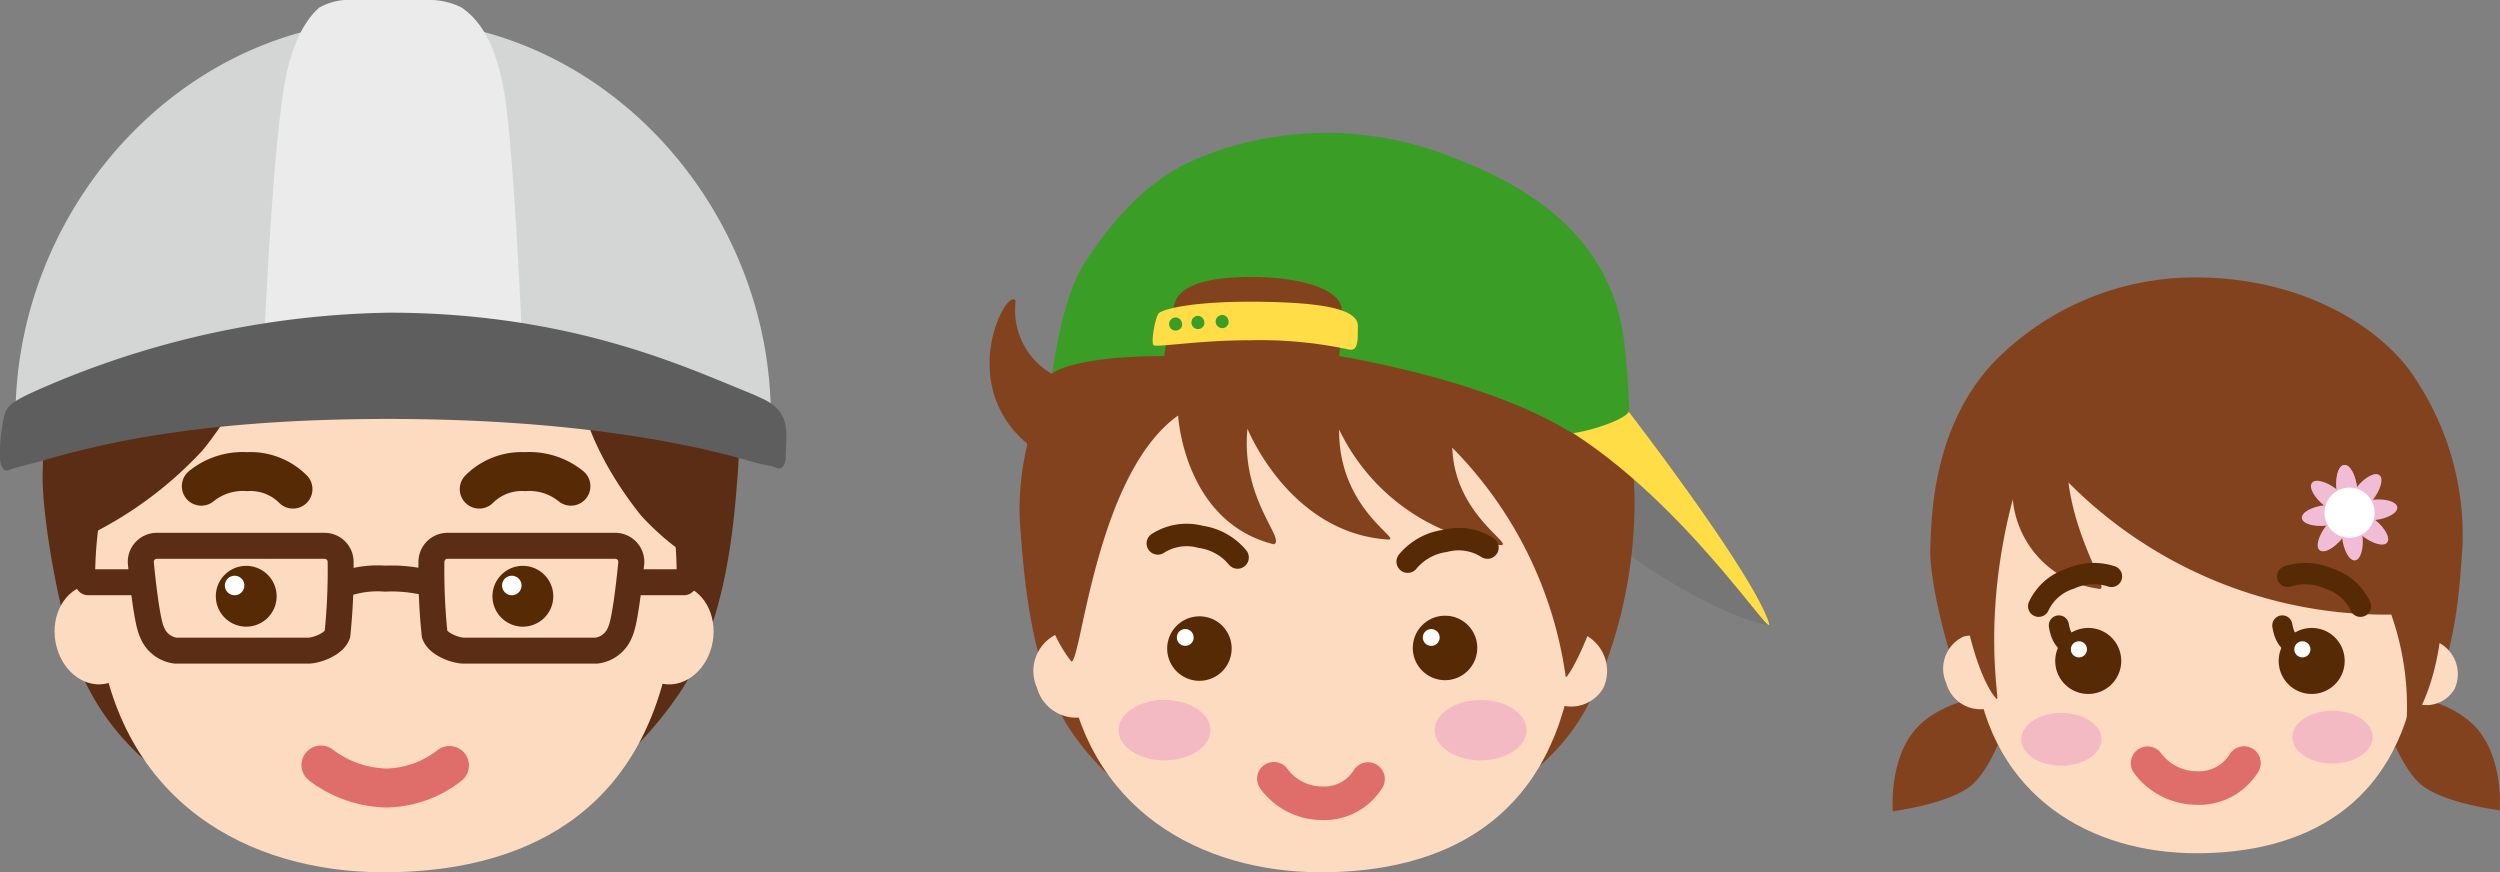 <svg xmlns="http://www.w3.org/2000/svg" xmlns:xlink="http://www.w3.org/1999/xlink" width="195.844" height="68.331" viewBox="0 0 195.844 68.331">
  <rect x="0" y="0" width="195.844" height="68.331" fill="#808080" stroke="none"/>
  <defs>
    <clipPath id="clip-path">
      <rect id="長方形_1536" data-name="長方形 1536" width="61.6" height="68.331" fill="none"/>
    </clipPath>
    <clipPath id="clip-path-2">
      <rect id="長方形_1537" data-name="長方形 1537" width="61.074" height="57.921" fill="none"/>
    </clipPath>
    <clipPath id="clip-path-4">
      <rect id="長方形_1539" data-name="長方形 1539" width="47.586" height="45.11" fill="none"/>
    </clipPath>
  </defs>
  <g id="service_img02" transform="translate(-1499.156 -2463.803)">
    <g id="グループ_1321" data-name="グループ 1321" transform="translate(1499.156 2463.803)">
      <g id="グループ_1320" data-name="グループ 1320" clip-path="url(#clip-path)">
        <path id="パス_2319" data-name="パス 2319" d="M26.459,22.769a43.46,43.46,0,0,1,14.1-1.026C50.1,22.655,55.712,29.61,58.63,34.4c4.064,6.669,4.153,11.173,3.816,15.506-.293,3.766-.868,11.545-4.561,16.987-7.969,11.743-19.192,11.287-23.12,11.743s-18-1.519-23.388-12.577C9.468,62.139,7.9,52.982,8.013,49.561S7.636,34.968,16.43,27.33a21.542,21.542,0,0,1,10.029-4.561" transform="translate(-4.67 -12.575)" fill="#5b2d14"/>
        <path id="パス_2320" data-name="パス 2320" d="M16.747,113.176c.371,2.138-.765,4.129-2.538,4.447s-3.511-1.158-3.882-3.3.765-4.13,2.537-4.447,3.511,1.159,3.882,3.3" transform="translate(-5.982 -64.053)" fill="#fddbc1"/>
        <path id="パス_2321" data-name="パス 2321" d="M124.862,114.327c-.371,2.138-2.109,3.614-3.882,3.3s-2.909-2.308-2.537-4.447,2.109-3.614,3.882-3.3,2.909,2.308,2.538,4.447" transform="translate(-69.03 -64.053)" fill="#fddbc1"/>
        <path id="パス_2322" data-name="パス 2322" d="M40.629,51.487C22.8,51.487,16.49,66.013,18.12,79.464S29.912,98.356,40.5,98.356s20.392-4.3,22.531-18.065-4.074-28.8-22.407-28.8" transform="translate(-10.423 -30.025)" fill="#fddbc1"/>
        <path id="パス_2323" data-name="パス 2323" d="M45.322,108.747a2.382,2.382,0,1,1-2.382-2.4,2.389,2.389,0,0,1,2.382,2.4" transform="translate(-23.651 -62.02)" fill="#572a06"/>
        <path id="パス_2324" data-name="パス 2324" d="M97.312,108.747a2.382,2.382,0,1,1-2.382-2.4,2.389,2.389,0,0,1,2.382,2.4" transform="translate(-53.97 -62.02)" fill="#572a06"/>
        <path id="パス_2325" data-name="パス 2325" d="M60.321,143.778a8.836,8.836,0,0,0,5.1,1.8,8.253,8.253,0,0,0,4.967-1.765" transform="translate(-35.177 -83.846)" fill="none" stroke="#df6d6a" stroke-linecap="round" stroke-miterlimit="10" stroke-width="3.05"/>
        <path id="パス_2326" data-name="パス 2326" d="M33.211,43.79a9.207,9.207,0,0,0,2.469,4.5c2.407,2.343,5.034,3.153,4.882,2.651-.926-3.078-1.235-4.76-1.235-4.76s3.76,2.622,5.387,5.358c.453.762-.281-5.529-.281-5.529a36.321,36.321,0,0,1,4.658,5.416c.424.723,1.045-3.874,1.045-3.874.031-.344.451-.822,4.458,3.03.535.514-.277-1.968,0-1.812,1.082.611.6,4.631,5.608,11,.632.8,5.247,5.387,5.5,2.736.245-2.576,2.3-13.446-4.686-21.227s-22.575-8.973-28.2-6.926c-6.734,2.451-8.754,5.472-12.626,12.4-3.243,5.8-2.876,14.557-2.876,14.557a30.4,30.4,0,0,0,8.543-6.4c1.925-2.169,7.351-11.121,7.351-11.121" transform="translate(-10.091 -19.519)" fill="#5b2d14"/>
        <path id="パス_2327" data-name="パス 2327" d="M39.557,110.795H29.194a2.286,2.286,0,0,1-1.855-1.447c-.469-.917-.884-5.5-.884-5.5a1.26,1.26,0,0,1,1.246-1.266H40.865a1.26,1.26,0,0,1,1.246,1.266,48.02,48.02,0,0,1-.251,5.677C41.6,110.28,40.242,110.795,39.557,110.795Z" transform="translate(-15.428 -59.825)" fill="none" stroke="#5b2d14" stroke-miterlimit="10" stroke-width="2.034"/>
        <line id="線_2" data-name="線 2" x2="4.097" transform="translate(6.903 45.612)" fill="none" stroke="#5b2d14" stroke-linecap="round" stroke-miterlimit="10" stroke-width="2.034"/>
        <path id="パス_2328" data-name="パス 2328" d="M83.633,110.795H94a2.286,2.286,0,0,0,1.855-1.447c.469-.917.884-5.5.884-5.5a1.26,1.26,0,0,0-1.246-1.266H82.325a1.26,1.26,0,0,0-1.246,1.266,47.93,47.93,0,0,0,.251,5.677C81.586,110.28,82.948,110.795,83.633,110.795Z" transform="translate(-47.282 -59.825)" fill="none" stroke="#5b2d14" stroke-miterlimit="10" stroke-width="2.034"/>
        <line id="線_3" data-name="線 3" x1="4.097" transform="translate(49.481 45.612)" fill="none" stroke="#5b2d14" stroke-linecap="round" stroke-miterlimit="10" stroke-width="2.034"/>
        <path id="パス_2329" data-name="パス 2329" d="M64.217,109.237a7.894,7.894,0,0,1,3.388-.492,11.857,11.857,0,0,1,3.472.363" transform="translate(-37.449 -63.416)" fill="none" stroke="#5b2d14" stroke-miterlimit="10" stroke-width="2.034"/>
        <path id="パス_2330" data-name="パス 2330" d="M37.83,89.777a5.161,5.161,0,0,1,3.591-1.14,4.711,4.711,0,0,1,3.591,1.368" transform="translate(-22.061 -51.69)" fill="none" stroke="#572a06" stroke-linecap="round" stroke-linejoin="round" stroke-width="3.05"/>
        <path id="パス_2331" data-name="パス 2331" d="M97.247,89.777a5.162,5.162,0,0,0-3.591-1.14,4.712,4.712,0,0,0-3.592,1.368" transform="translate(-52.522 -51.69)" fill="none" stroke="#572a06" stroke-linecap="round" stroke-linejoin="round" stroke-width="3.05"/>
        <path id="パス_2332" data-name="パス 2332" d="M62.085,34.773a113.636,113.636,0,0,0-29.544-3.931A120.276,120.276,0,0,0,2.91,34.871c0-16.6,13.246-31.109,29.585-31.109,16.312,0,29.535,14.455,29.59,31.011" transform="translate(-1.697 -2.194)" fill="#d4d5d5"/>
        <path id="パス_2333" data-name="パス 2333" d="M69.783,31.133H49.192S49.8,14.225,50.881,7.146c.655-4.283,2.069-5.868,2.788-6.531A4.75,4.75,0,0,1,56.408,0h5.556a5.786,5.786,0,0,1,2.859.574c1.221.834,2.634,2.445,3.347,6.572.9,5.214,1.613,23.987,1.613,23.987" transform="translate(-28.687)" fill="#ebebeb"/>
        <path id="パス_2334" data-name="パス 2334" d="M61.552,70.1c0,.572-.319.987-.649.852-.664-.273-.534-.093-2.35-.611-4.851-1.393-13.964-3.248-28.139-3.248-14.2,0-22.076,1.819-26.905,3.212-1.652.477-2.186.537-2.87.813-.37.149-.632-.387-.637-1.02A12.559,12.559,0,0,1,.349,66.8c.173-.688.616-1.068,2.274-1.827a70.708,70.708,0,0,1,27.834-6.206c14.043,0,23.059,4.179,27.79,6.093.575.231,1.08.453,1.508.655,2.285,1.082,1.808,2.682,1.8,4.579" transform="translate(0 -34.273)" fill="#5f5e5e"/>
        <path id="パス_2335" data-name="パス 2335" d="M43.786,108.966a.763.763,0,1,1-.763-.763.763.763,0,0,1,.763.763" transform="translate(-24.644 -63.1)" fill="#fff"/>
        <path id="パス_2336" data-name="パス 2336" d="M95.88,108.966a.763.763,0,1,1-.763-.763.763.763,0,0,1,.763.763" transform="translate(-55.024 -63.1)" fill="#fff"/>
      </g>
    </g>
    <g id="グループ_1326" data-name="グループ 1326" transform="translate(1576.676 2474.213)">
      <g id="グループ_1323" data-name="グループ 1323">
        <g id="グループ_1322" data-name="グループ 1322" clip-path="url(#clip-path-2)">
          <path id="パス_2337" data-name="パス 2337" d="M116.707,68.064c.128.187-4.571-.691-12.277-6.436s-3.07-8.57-3.07-8.57,7.1,2.966,15.347,15.006" transform="translate(-55.65 -29.534)" fill="#767676"/>
          <path id="パス_2338" data-name="パス 2338" d="M37.144,15.3a38.965,38.965,0,0,0-12.454-.892c-8.425.793-12.7,5.55-15.281,9.713-3.59,5.8-4.345,11-4.048,14.77.258,3.274.751,11.229,4.013,15.961,7.038,10.21,16.966,7.431,20.435,7.828S45.272,61.99,50.03,52.375A36.649,36.649,0,0,0,53.436,38.6c.155-2.971.333-12.688-7.435-19.328A19.185,19.185,0,0,0,37.144,15.3" transform="translate(-2.952 -7.934)" fill="#83421e"/>
          <path id="パス_2339" data-name="パス 2339" d="M13.49,90.632a3.184,3.184,0,0,1-1.536,4.2A3.184,3.184,0,0,1,8.08,92.6a3.184,3.184,0,0,1,1.536-4.2,3.183,3.183,0,0,1,3.874,2.228" transform="translate(-4.362 -49.126)" fill="#fddbc1"/>
          <path id="パス_2340" data-name="パス 2340" d="M101.36,92.6a2.921,2.921,0,1,1-1.536-4.2,3.183,3.183,0,0,1,1.536,4.2" transform="translate(-53.273 -49.126)" fill="#fddbc1"/>
          <path id="パス_2341" data-name="パス 2341" d="M33.088,38.713c-15.742,0-21.319,12.517-19.88,24.211S23.847,79.47,33.2,79.47s17.786-3.862,19.675-15.826-3.6-24.93-19.79-24.93" transform="translate(-7.23 -21.549)" fill="#fddbc1"/>
          <path id="パス_2342" data-name="パス 2342" d="M4.871,35.226a5.727,5.727,0,0,1-2.825-5.7c-.6-1.246-4.794,6.389.922,11.2,0,0-.689,11.943,3.454,17.054C7.2,57.656,8.358,43.056,14.771,38.5c0,0,.445,8.341,7.5,10.091.975-.385-2.61-3.555-2.067-9.055,0,0,3.235,8.088,10.871,8.671,1.682.194-3.768-2.164-3.688-8.606a16.111,16.111,0,0,0,12.682,9.059c1.005-.08-3.664-2.47-3.817-7.635a31.732,31.732,0,0,1,8.884,17.956c.11.355,4.327-6.787,3.9-15.9,0,0-7.854-11.505-25.4-11.181S4.871,35.226,4.871,35.226" transform="translate(0 -16.36)" fill="#83421e"/>
          <path id="パス_2343" data-name="パス 2343" d="M30,102.561c0,1.307-1.61,2.366-3.6,2.366s-3.6-1.06-3.6-2.366,1.61-2.366,3.6-2.366,3.6,1.06,3.6,2.366" transform="translate(-12.697 -55.771)" fill="#f3bac3"/>
          <path id="パス_2344" data-name="パス 2344" d="M85.857,102.561c0,1.307-1.61,2.366-3.6,2.366s-3.6-1.06-3.6-2.366,1.61-2.366,3.6-2.366,3.6,1.06,3.6,2.366" transform="translate(-43.787 -55.771)" fill="#f3bac3"/>
          <path id="パス_2345" data-name="パス 2345" d="M106.631,49.089s8.57,11.108,10.641,15.7-4.982-7.564-15-14.018c-2.673-1.722,3.621-2.054,4.361-1.685" transform="translate(-56.56 -27.249)" fill="#ffdd46"/>
          <path id="パス_2346" data-name="パス 2346" d="M55.89,16.884C55.028,7.708,47.547,3.861,42.208,1.852a26.41,26.41,0,0,0-19.67.1c-3.909,1.577-6.711,4.768-8.957,8.207-1.868,2.861-2.452,8.431-2.592,8.711,0,0,1.439-1.372,8.822-1.388a28.445,28.445,0,0,1,.768-4c.3-1.338,2.067-2.193,6.059-2.193,3.915,0,6.914.966,7.063,2.49a20.679,20.679,0,0,1-.211,3.7c13.382,2.379,18.047,6.047,18.338,6.047a13.741,13.741,0,0,0,2.5-.645c1.723-.607,1.864-1.04,1.864-1.04s.133-.379-.3-4.956" transform="translate(-6.116 0)" fill="#399d26"/>
          <path id="パス_2347" data-name="パス 2347" d="M29.29,30.732c.26-.26,2.368-.987,8.109-.9,4.725.067,7.5.568,7.494,1.886,0,1.217.033,2.075-.811,1.827a33.306,33.306,0,0,0-7.68-.7c-3.816,0-7.136.541-7.484.4-.281-.117.111-2.243.372-2.5" transform="translate(-16.043 -16.599)" fill="#ffdd46"/>
          <path id="パス_2348" data-name="パス 2348" d="M32.668,33.359a.515.515,0,1,1-.305-.72.556.556,0,0,1,.305.72" transform="translate(-17.626 -18.156)" fill="#399d26"/>
          <path id="パス_2349" data-name="パス 2349" d="M36.608,33.085a.515.515,0,1,1-.305-.72.556.556,0,0,1,.305.72" transform="translate(-19.819 -18.004)" fill="#399d26"/>
          <path id="パス_2350" data-name="パス 2350" d="M40.894,32.921a.515.515,0,1,1-.305-.72.556.556,0,0,1,.305.72" transform="translate(-22.205 -17.913)" fill="#399d26"/>
        </g>
      </g>
      <g id="グループ_1325" data-name="グループ 1325">
        <g id="グループ_1324" data-name="グループ 1324" clip-path="url(#clip-path-2)">
          <path id="パス_2351" data-name="パス 2351" d="M79.829,87.81a2.525,2.525,0,1,1-2.525-2.5,2.512,2.512,0,0,1,2.525,2.5" transform="translate(-41.624 -47.486)" fill="#572a06"/>
          <path id="パス_2352" data-name="パス 2352" d="M36.431,87.92a2.525,2.525,0,1,1-2.525-2.5,2.512,2.512,0,0,1,2.525,2.5" transform="translate(-17.467 -47.547)" fill="#572a06"/>
          <path id="パス_2353" data-name="パス 2353" d="M50.235,114.113a4.7,4.7,0,0,0,3.717,1.92,4.045,4.045,0,0,0,3.657-1.894" transform="translate(-27.962 -63.518)" fill="none" stroke="#df6d6a" stroke-linecap="round" stroke-miterlimit="10" stroke-width="2.627"/>
          <path id="パス_2354" data-name="パス 2354" d="M73.876,73.573a4.6,4.6,0,0,1,2.9-1.619,4.188,4.188,0,0,1,3.348.517" transform="translate(-41.121 -39.986)" fill="none" stroke="#572a06" stroke-linecap="round" stroke-linejoin="round" stroke-width="1.761"/>
          <path id="パス_2355" data-name="パス 2355" d="M35.974,72.841a4.6,4.6,0,0,0-2.9-1.619,4.188,4.188,0,0,0-3.348.517" transform="translate(-16.545 -39.579)" fill="none" stroke="#572a06" stroke-linecap="round" stroke-linejoin="round" stroke-width="1.761"/>
          <path id="パス_2356" data-name="パス 2356" d="M34.407,88.321a.658.658,0,1,1-.658-.658.658.658,0,0,1,.658.658" transform="translate(-18.419 -48.796)" fill="#fff"/>
          <path id="パス_2357" data-name="パス 2357" d="M77.868,88.33a.658.658,0,1,1-.658-.658.658.658,0,0,1,.658.658" transform="translate(-42.611 -48.801)" fill="#fff"/>
        </g>
      </g>
    </g>
    <g id="グループ_1331" data-name="グループ 1331" transform="translate(1647.414 2485.534)">
      <g id="グループ_1328" data-name="グループ 1328" transform="translate(0 0)">
        <g id="グループ_1327" data-name="グループ 1327" clip-path="url(#clip-path-4)">
          <path id="パス_2358" data-name="パス 2358" d="M83.941,71.678s5-.036,7.547,2.664c2.272,2.41,1.924,6.555,1.924,6.555s-4.564-.565-6.261-2.093-3.071-5.624-3.21-7.127" transform="translate(-45.845 -39.148)" fill="#83421e"/>
          <path id="パス_2359" data-name="パス 2359" d="M9.465,71.771s-5-.022-7.539,2.687C-.339,76.874.021,81.018.021,81.018s4.563-.579,6.255-2.111,3.054-5.633,3.189-7.136" transform="translate(0 -39.199)" fill="#83421e"/>
          <path id="パス_2360" data-name="パス 2360" d="M27.174,0C36.247-.013,42.3,4.385,44.554,8.011A22.125,22.125,0,0,1,48.2,21.1c-.221,2.855-.439,9.14-3.277,13.269-6.122,8.909-14.766,7.54-17.789,7.889S13.656,41.671,9.5,33.295C8.022,30.328,6.427,23.88,6.509,21.288s.2-9.462,4.861-14.524A22.007,22.007,0,0,1,27.174,0" transform="translate(-3.553 0)" fill="#83421e"/>
          <path id="パス_2361" data-name="パス 2361" d="M13.743,63.786a2.776,2.776,0,0,1-1.333,3.661,2.776,2.776,0,0,1-3.38-1.937,2.775,2.775,0,0,1,1.333-3.661,2.775,2.775,0,0,1,3.38,1.937" transform="translate(-4.815 -33.708)" fill="#fddbc1"/>
          <path id="パス_2362" data-name="パス 2362" d="M91.095,66.443a2.547,2.547,0,1,1-1.344-3.657,2.775,2.775,0,0,1,1.344,3.657" transform="translate(-47.061 -34.222)" fill="#fddbc1"/>
          <path id="パス_2363" data-name="パス 2363" d="M31.4,21.122c-13.724.02-18.64,10.85-17.371,21.042s9.223,14.494,17.379,14.482,15.574-3.473,17.205-13.905S45.518,21.1,31.4,21.122" transform="translate(-7.559 -11.536)" fill="#fddbc1"/>
          <path id="パス_2364" data-name="パス 2364" d="M28.5,77.247c0,1.142-1.408,2.068-3.144,2.067s-3.143-.927-3.142-2.069,1.408-2.068,3.144-2.067S28.5,76.1,28.5,77.247" transform="translate(-12.133 -41.059)" fill="#f3bac3"/>
          <path id="パス_2365" data-name="パス 2365" d="M75.3,76.871c0,1.142-1.408,2.068-3.144,2.067s-3.142-.927-3.142-2.069S70.424,74.8,72.16,74.8s3.143.927,3.142,2.069" transform="translate(-37.694 -40.854)" fill="#f3bac3"/>
          <path id="パス_2366" data-name="パス 2366" d="M16.116,23.223a7.788,7.788,0,0,0,6.649,6.993c1.215.394-1.631-3.265-2.29-8.313a35.019,35.019,0,0,0,25.29,10.349,21.7,21.7,0,0,1,1.152,9.075s2.193-2.172,2.787-8.074,1.486-15.807-9.992-20.5-20.208-.285-23.1,2.639-5.445,12.132-3.868,18.475c.852,3.43,1.843,4.777,2.122,5s-1.235-6.221,1.249-15.637" transform="translate(-6.697 -5.838)" fill="#83421e"/>
          <path id="パス_2367" data-name="パス 2367" d="M78.22,34.153c.118,1.032-.143,1.909-.583,1.959s-.892-.746-1.01-1.777.143-1.909.583-1.96.891.746,1.01,1.778" transform="translate(-41.836 -17.681)" fill="#f1bcd6"/>
          <path id="パス_2368" data-name="パス 2368" d="M77.568,42.568c-.118-1.032.143-1.909.583-1.959s.892.746,1.01,1.777-.143,1.909-.583,1.96-.892-.746-1.01-1.778" transform="translate(-42.349 -22.178)" fill="#f1bcd6"/>
          <path id="パス_2369" data-name="パス 2369" d="M79.76,42.22c-.813-.646-1.249-1.451-.973-1.8s1.158-.1,1.971.543,1.249,1.451.973,1.8-1.158.1-1.971-.543" transform="translate(-42.985 -21.991)" fill="#f1bcd6"/>
          <path id="パス_2370" data-name="パス 2370" d="M80.843,39.946c-1.032.118-1.909-.143-1.959-.583s.746-.892,1.777-1.01,1.909.143,1.96.583-.746.892-1.778,1.01" transform="translate(-43.082 -20.932)" fill="#f1bcd6"/>
          <path id="パス_2371" data-name="パス 2371" d="M80.494,36c-.646.813-1.451,1.249-1.8.973s-.1-1.158.543-1.971,1.451-1.248,1.8-.973.1,1.158-.543,1.971" transform="translate(-42.895 -18.538)" fill="#f1bcd6"/>
          <path id="パス_2372" data-name="パス 2372" d="M78.22,34.153c.118,1.032-.143,1.909-.583,1.959s-.892-.746-1.01-1.777.143-1.909.583-1.96.891.746,1.01,1.778" transform="translate(-41.836 -17.681)" fill="#f1bcd6"/>
          <path id="パス_2373" data-name="パス 2373" d="M74.271,35.808c.813.646,1.249,1.451.973,1.8s-1.157.1-1.971-.543-1.249-1.451-.973-1.8,1.158-.1,1.971.543" transform="translate(-39.442 -19.174)" fill="#f1bcd6"/>
          <path id="パス_2374" data-name="パス 2374" d="M72.427,39.294c1.032-.118,1.909.143,1.959.583s-.746.892-1.777,1.01-1.909-.143-1.96-.583.746-.892,1.778-1.01" transform="translate(-38.585 -21.445)" fill="#f1bcd6"/>
          <path id="パス_2375" data-name="パス 2375" d="M74.082,41.486c.647-.813,1.451-1.249,1.8-.973s.1,1.158-.543,1.971-1.45,1.249-1.8.973-.1-1.158.543-1.971" transform="translate(-40.078 -22.081)" fill="#f1bcd6"/>
          <path id="パス_2376" data-name="パス 2376" d="M78.474,38.025A1.964,1.964,0,1,1,76.3,36.3a1.965,1.965,0,0,1,2.175,1.729" transform="translate(-40.721 -19.817)" fill="#fff"/>
        </g>
      </g>
      <g id="グループ_1330" data-name="グループ 1330" transform="translate(0 0)">
        <g id="グループ_1329" data-name="グループ 1329" clip-path="url(#clip-path-4)">
          <path id="パス_2377" data-name="パス 2377" d="M30.927,51.36a4.468,4.468,0,0,0-3.222.177,4.067,4.067,0,0,0-2.48,2.161" transform="translate(-13.777 -27.939)" fill="none" stroke="#572a06" stroke-linecap="round" stroke-linejoin="round" stroke-width="1.67"/>
          <path id="パス_2378" data-name="パス 2378" d="M68.2,51.36a4.468,4.468,0,0,1,3.222.177A4.067,4.067,0,0,1,73.9,53.7" transform="translate(-37.247 -27.939)" fill="none" stroke="#572a06" stroke-linecap="round" stroke-linejoin="round" stroke-width="1.67"/>
          <path id="パス_2379" data-name="パス 2379" d="M44.029,83.84a4.814,4.814,0,0,0,3.815,1.945,4.14,4.14,0,0,0,3.733-1.957" transform="translate(-24.047 -45.784)" fill="none" stroke="#df6d6a" stroke-linecap="round" stroke-miterlimit="10" stroke-width="2.627"/>
          <path id="パス_2380" data-name="パス 2380" d="M33.235,62.819a2.585,2.585,0,1,1-2.822-2.294,2.572,2.572,0,0,1,2.822,2.294" transform="translate(-15.336 -33.05)" fill="#572a06"/>
          <path id="パス_2381" data-name="パス 2381" d="M29.939,61.648s-.983.054-1.233-1.572" transform="translate(-15.678 -32.811)" fill="none" stroke="#572a06" stroke-linecap="round" stroke-linejoin="round" stroke-width="1.58"/>
          <path id="パス_2382" data-name="パス 2382" d="M32.038,63.382a.63.63,0,1,1-.688-.565.629.629,0,0,1,.688.565" transform="translate(-16.812 -34.307)" fill="#fff"/>
          <path id="パス_2383" data-name="パス 2383" d="M71.806,62.819a2.585,2.585,0,1,1-2.822-2.294,2.572,2.572,0,0,1,2.822,2.294" transform="translate(-36.402 -33.05)" fill="#572a06"/>
          <path id="パス_2384" data-name="パス 2384" d="M68.51,61.648s-.983.054-1.233-1.572" transform="translate(-36.744 -32.811)" fill="none" stroke="#572a06" stroke-linecap="round" stroke-linejoin="round" stroke-width="1.58"/>
          <path id="パス_2385" data-name="パス 2385" d="M70.609,63.382a.63.63,0,1,1-.688-.565.629.629,0,0,1,.688.565" transform="translate(-37.878 -34.307)" fill="#fff"/>
        </g>
      </g>
    </g>
  </g>
</svg>
